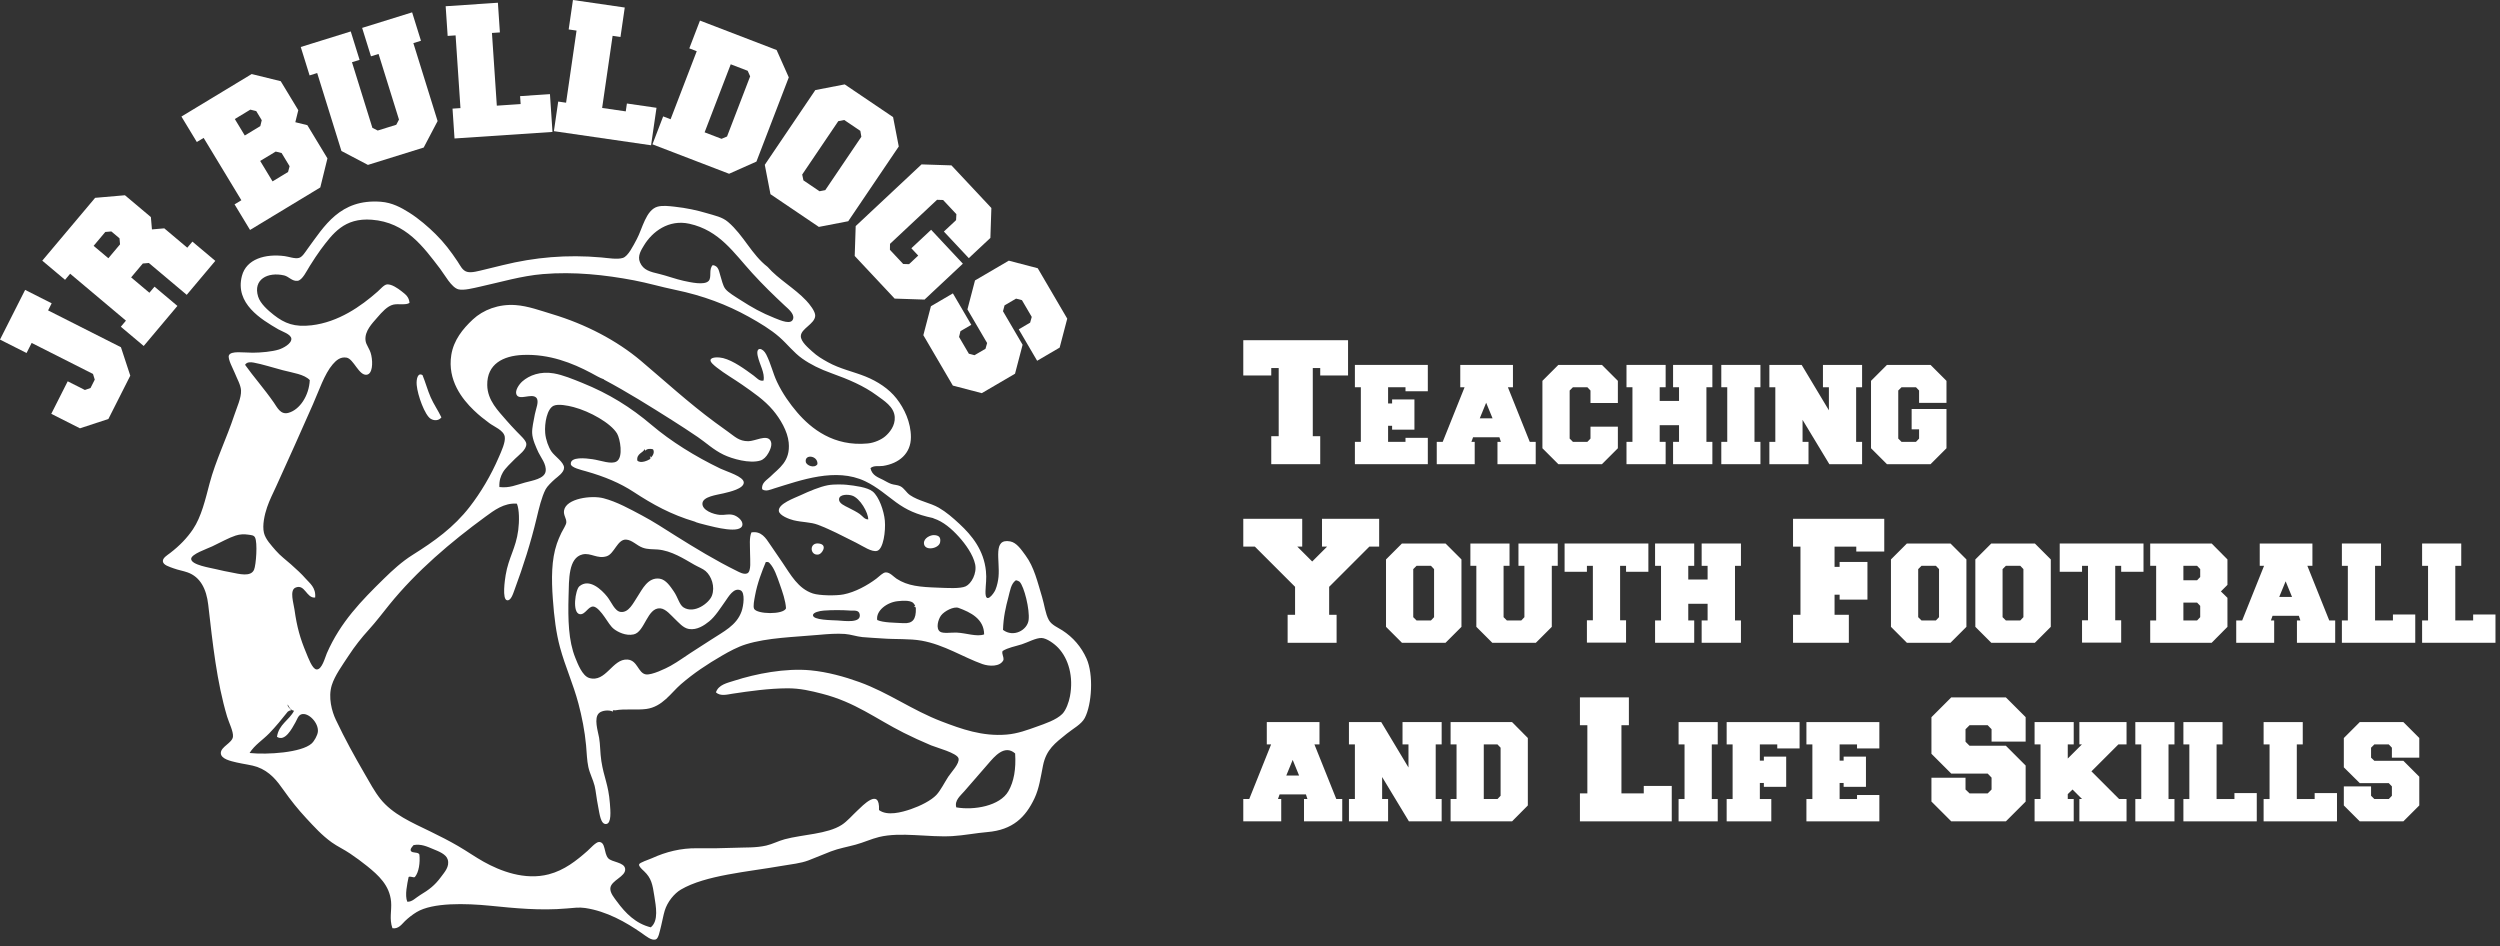 <?xml version="1.0" encoding="UTF-8" standalone="no"?> <svg xmlns="http://www.w3.org/2000/svg" xmlns:xlink="http://www.w3.org/1999/xlink" xmlns:serif="http://www.serif.com/" width="100%" height="100%" viewBox="0 0 354 134" version="1.1" xml:space="preserve" style="fill-rule:evenodd;clip-rule:evenodd;stroke-linejoin:round;stroke-miterlimit:2;"><rect x="0" y="0" width="354" height="134" fill="#333333" stroke="none"/> <g transform="matrix(1,0,0,1,-4.777,-2.299)"> <path d="M67.281,61.402C66.8,60.4 66.198,59.553 65.754,58.54C65.32,57.548 65.046,56.5 64.609,55.422C63.963,55.006 63.701,55.916 63.782,56.822C63.914,58.299 64.941,61.092 65.754,61.593C66.274,61.914 66.914,61.868 67.281,61.402Z" style="fill:white;"></path> <path d="M127.718,75.844C127.731,74.909 126.568,72.834 125.428,72.472C124.847,72.287 123.632,72.266 123.583,72.981C123.542,73.578 124.408,73.93 124.919,74.19C125.489,74.479 126.122,74.804 126.509,75.08C126.916,75.37 127.198,75.869 127.718,75.844ZM128.354,71.899C129.233,72.615 129.95,74.624 130.072,76.034C130.198,77.508 129.864,80.029 128.99,80.297C128.244,80.525 126.975,79.638 126.128,79.215C124.212,78.261 122.457,77.312 120.593,76.607C119.54,76.209 118.435,76.275 117.158,75.971C116.568,75.831 115.113,75.295 115.058,74.635C114.973,73.622 117.292,72.821 118.175,72.408C119.326,71.869 120.855,71.224 121.992,71.009C122.923,70.833 124.297,70.906 124.664,70.945C125.8,71.065 127.605,71.289 128.354,71.899Z" style="fill:white;"></path> <path d="M137.006,78.07C136.535,78.059 135.583,78.475 135.607,79.215C135.644,80.383 137.731,80.007 137.897,79.088C138.029,78.358 137.698,78.087 137.006,78.07Z" style="fill:white;"></path> <path d="M120.847,79.279C119.27,78.964 119.434,81.099 120.72,80.806C121.158,80.706 121.977,79.505 120.847,79.279Z" style="fill:white;"></path> <path d="M62.955,122.793C63.173,123.147 63.996,122.896 64.164,123.302C64.281,124.452 64.093,125.807 63.527,126.483C63.304,126.624 62.897,126.318 62.637,126.483C62.442,127.442 62.071,129.068 62.446,129.982C63.125,130.039 63.649,129.411 64.291,129.027C65.501,128.304 66.352,127.667 67.217,126.483C67.705,125.815 68.482,125.013 68.172,124.002C67.94,123.247 66.914,122.86 66.136,122.539C65.265,122.179 64.4,121.758 63.337,121.966C63.182,122.174 62.806,122.494 62.955,122.793ZM140.187,116.622C142.698,117.066 146.372,116.425 147.567,114.332C148.359,112.944 148.656,111.183 148.521,108.988C147.013,107.656 145.557,109.467 144.704,110.451C143.562,111.769 142.447,113.033 141.332,114.332C140.776,114.98 139.906,115.634 140.187,116.622ZM46.033,102.881C45.797,102.878 45.664,102.978 45.524,103.071C44.686,104.128 43.845,105.163 42.915,106.125C42.002,107.071 40.831,107.784 40.116,108.924C42.646,109.189 47.451,108.874 48.895,107.588C49.291,107.236 49.73,106.414 49.786,105.934C49.936,104.655 48.413,103.107 47.432,103.453C47.002,103.605 46.845,104.168 46.605,104.598C46.106,105.494 45.124,107.371 43.997,106.634C44.254,104.856 45.726,104.291 46.414,102.944C45.918,102.847 45.72,102.451 45.524,102.054C45.418,102.352 45.876,102.633 46.033,102.881ZM125.237,88.758C124.034,88.675 122.673,88.663 121.42,88.758C120.813,88.804 119.914,89.018 119.893,89.394C119.853,90.122 122.556,90.107 123.392,90.158C124.39,90.217 126.777,90.585 126.509,89.267C126.38,88.631 125.675,88.788 125.237,88.758ZM144.131,92.13C144.119,89.948 142.224,89.005 140.505,88.376C139.833,88.13 138.489,88.83 138.024,89.458C137.621,90.002 137.245,91.312 137.897,91.748C138.342,92.045 139.495,91.842 140.25,91.875C141.581,91.934 143.088,92.505 144.131,92.13ZM128.99,90.094C129.84,90.484 131.514,90.466 132.68,90.539C134.028,90.624 134.506,89.987 134.461,88.44C134.491,88.24 134.301,88.26 134.207,88.185C134.223,88.105 134.333,88.121 134.334,88.185C134.485,88.147 134.134,87.688 134.016,87.613C133.52,87.294 132.652,87.351 131.917,87.422C130.388,87.57 128.779,88.773 128.99,90.094ZM146.803,91.494C148.282,92.606 150.248,91.535 150.429,90.094C150.613,88.631 149.801,85.347 149.157,84.686C149.088,84.616 148.644,84.399 148.584,84.496C147.92,84.98 147.793,86.005 147.567,86.849C147.196,88.23 146.855,89.693 146.803,91.494ZM113.213,81.887C112.68,83.161 112.006,84.892 111.686,86.659C111.579,87.251 111.387,88.16 111.559,88.503C111.947,89.28 115.707,89.368 116.076,88.44C116.012,87.354 115.58,86.117 115.185,85.004C114.784,83.874 114.432,82.786 113.786,82.078C113.646,81.925 113.589,81.833 113.213,81.887ZM93.428,78.706C92.213,78.644 91.768,80.711 90.692,81.06C89.357,81.493 88.428,80.524 87.257,80.806C85.255,81.287 85.35,84.327 85.285,86.722C85.193,90.066 85.267,93.024 86.239,95.438C86.561,96.237 87.224,98.007 88.211,98.301C90.569,99.002 91.488,95.556 93.619,95.692C95.068,95.785 95.115,97.604 96.227,97.792C97.052,97.931 99.089,96.939 99.726,96.583C100.891,95.931 101.719,95.288 102.589,94.738C103.467,94.183 104.47,93.537 105.452,92.893C107.211,91.739 109.068,90.874 109.778,88.885C110.072,88.061 110.306,86.212 109.651,85.895C108.694,85.434 107.938,86.787 107.488,87.422C106.796,88.397 106.064,89.583 105.197,90.285C104.519,90.835 103.49,91.548 102.334,91.366C101.496,91.234 100.865,90.423 100.299,89.903C99.838,89.481 99.07,88.496 98.263,88.44C96.414,88.311 96.089,91.782 94.509,92.13C93.364,92.382 92.223,91.762 91.71,91.366C91.232,90.997 90.865,90.349 90.374,89.649C89.98,89.085 89.309,88.213 88.784,88.185C88.062,88.147 87.635,89.384 86.875,89.267C85.766,89.096 86.244,85.804 86.811,85.323C88.221,84.126 89.97,85.804 90.756,86.786C91.355,87.535 91.82,88.851 92.664,88.949C93.817,89.082 94.436,87.694 95.082,86.722C95.702,85.789 96.516,83.986 98.199,84.241C99.095,84.377 99.736,85.397 100.172,86.022C100.785,86.905 100.968,87.935 101.571,88.313C103.093,89.266 105.182,87.695 105.579,86.659C106.069,85.379 105.514,83.871 104.688,83.16C104.301,82.826 103.646,82.581 103.098,82.269C101.667,81.455 99.848,80.257 97.881,80.106C97.117,80.047 96.503,80.111 95.781,79.851C94.934,79.547 94.283,78.751 93.428,78.706ZM39.925,78.007C39.356,77.922 38.762,77.933 38.144,78.134C37.159,78.453 36.097,79.063 34.836,79.661C34.07,80.024 31.836,80.765 31.846,81.442C31.858,82.31 34.595,82.699 35.408,82.905C36.151,83.093 36.881,83.231 37.508,83.35C38.641,83.567 40.287,84.037 40.752,82.969C41.035,82.319 41.274,79.103 40.88,78.388C40.707,78.076 40.374,78.073 39.925,78.007ZM120.529,68.019C120.608,66.793 118.691,66.563 118.875,67.701C118.96,68.229 120.131,68.666 120.529,68.019ZM96.163,66.11C96.072,66.096 96.141,65.92 96.036,65.919C95.871,66.399 94.881,66.525 95.018,67.51C95.505,68.002 96.567,67.463 96.799,67.319C96.978,67.255 96.782,67.049 96.799,66.937C96.935,66.907 96.92,67.028 96.927,67.128C97.196,66.859 97.523,66.364 97.245,65.919C96.864,65.802 96.349,65.849 96.163,66.11ZM39.48,53.959C40.606,55.556 42.243,57.41 43.551,59.303C44.037,60.006 44.504,61.045 45.587,60.766C47.216,60.347 48.543,58.313 48.641,56.122C47.858,55.293 46.273,55.103 44.824,54.723C43.383,54.344 41.913,53.864 40.689,53.641C40.263,53.564 39.726,53.535 39.48,53.959ZM105.706,39.836C106.57,39.961 106.585,40.768 106.788,41.363C106.989,41.952 107.117,42.736 107.488,43.208C107.891,43.722 108.873,44.299 109.651,44.798C111.279,45.843 112.573,46.579 114.486,47.343C115.361,47.693 116.87,48.358 117.094,47.407C117.259,46.704 116.341,45.989 115.885,45.562C114.272,44.049 112.888,42.715 111.305,40.981C108.679,38.106 106.669,34.933 102.398,33.983C99.447,33.327 97.127,35.123 95.972,37.037C95.601,37.652 94.998,38.535 95.4,39.454C95.879,40.552 96.791,40.776 98.199,41.108C99.054,41.31 100.584,41.853 101.571,42.063C102.53,42.266 104.538,42.741 105.134,42.063C105.589,41.544 105.095,40.412 105.706,39.836ZM77.969,73.617C76.161,73.475 74.729,74.574 73.515,75.462C68.589,79.066 63.771,83.154 59.901,87.931C58.95,89.105 58.034,90.33 56.975,91.494C55.985,92.58 55.021,93.791 54.112,95.183C53.267,96.477 52.179,97.964 51.758,99.318C51.218,101.056 51.774,103.047 52.331,104.217C53.691,107.073 54.886,109.228 56.402,111.851C57.111,113.077 57.826,114.408 58.629,115.413C60.38,117.608 63.076,118.755 65.754,120.057C67.076,120.7 68.402,121.375 69.635,122.093C70.933,122.849 72.092,123.667 73.261,124.32C75.594,125.622 79.07,126.994 82.486,126.101C84.701,125.522 86.409,124.157 87.957,122.793C88.3,122.49 89.171,121.503 89.611,121.52C90.557,121.557 90.266,123.085 90.883,123.811C91.395,124.413 93.201,124.358 93.3,125.338C93.413,126.441 91.289,126.943 91.201,128.073C91.149,128.739 91.765,129.45 92.155,129.982C93.341,131.601 94.808,133.089 96.927,133.608C98.076,132.687 97.649,130.614 97.436,129.218C97.173,127.5 97.018,126.653 95.972,125.656C95.714,125.409 95.214,124.995 95.272,124.701C95.326,124.432 96.609,124.043 97.117,123.811C99.075,122.918 101.194,122.383 103.48,122.411C105.268,122.433 107.019,122.418 108.696,122.348C110.361,122.277 111.777,122.374 113.277,122.03C114.146,121.83 114.989,121.38 115.885,121.139C118.451,120.449 121.931,120.418 123.965,119.103C124.758,118.59 125.478,117.725 126.191,117.067C126.883,116.429 129.393,113.716 129.244,117.004C130.41,117.874 132.425,117.336 133.762,116.876C135.084,116.422 136.631,115.658 137.388,114.841C137.973,114.208 138.531,113.086 139.042,112.296C139.467,111.639 140.68,110.426 140.505,109.688C140.326,108.931 137.378,108.158 136.624,107.843C135.207,107.249 133.909,106.647 132.744,106.062C128.744,104.051 125.89,101.734 121.165,100.527C119.604,100.128 118.076,99.754 116.267,99.764C113.693,99.778 110.977,100.151 108.505,100.527C107.751,100.642 106.782,100.926 106.152,100.336C106.526,99.243 107.73,99.014 108.76,98.682C111.792,97.706 115.979,96.872 119.575,97.219C121.933,97.447 124.351,98.115 126.445,98.873C130.636,100.39 133.926,102.862 138.151,104.471C140.881,105.51 143.864,106.604 147.312,106.316C148.876,106.186 150.257,105.666 151.638,105.171C152.703,104.788 154.362,104.241 155.201,103.39C155.739,102.843 156.132,101.703 156.282,100.908C156.81,98.12 156.084,95.583 154.628,94.038C154.069,93.445 153.002,92.671 152.274,92.639C151.477,92.604 150.287,93.272 149.475,93.529C148.489,93.842 147.519,93.996 146.74,94.483C146.592,94.925 146.925,95.217 146.867,95.756C146.39,96.757 144.802,96.657 143.877,96.328C141.188,95.374 138.464,93.588 135.288,93.02C133.543,92.708 131.612,92.853 129.69,92.702C128.776,92.631 127.823,92.605 126.891,92.511C126.043,92.426 125.241,92.127 124.41,92.066C123.255,91.982 121.998,92.078 120.72,92.193C117.174,92.514 113.473,92.585 110.414,93.529C109.225,93.897 108.065,94.527 107.042,95.12C104.903,96.36 103.011,97.617 101.189,99.191C99.795,100.396 98.586,102.384 96.29,102.69C94.931,102.871 93.242,102.632 91.901,102.881C91.836,102.893 91.443,102.756 91.583,103.071C91.011,102.776 90.027,102.893 89.611,103.262C88.825,103.958 89.445,105.835 89.611,106.761C89.779,107.701 89.746,108.889 89.929,110.07C90.295,112.429 90.928,113.356 91.137,116.049C91.223,117.143 91.381,118.87 90.629,118.976C89.821,119.089 89.673,117.498 89.483,116.558C89.225,115.28 89.153,114.282 88.974,113.568C88.749,112.668 88.286,111.844 88.084,110.897C87.884,109.962 87.863,108.915 87.766,107.843C87.58,105.801 87.168,103.747 86.684,101.926C85.934,99.102 84.834,96.759 84.076,93.974C83.526,91.953 83.244,89.708 83.058,87.104C82.854,84.261 82.853,81.545 83.63,79.279C83.787,78.824 84,78.298 84.267,77.752C84.487,77.302 84.941,76.636 84.966,76.289C85.01,75.698 84.528,75.261 84.648,74.571C84.943,72.881 88.515,72.397 90.247,72.854C92.152,73.356 93.993,74.391 95.654,75.271C97.332,76.16 98.785,77.129 100.489,78.197C103.124,79.849 106.132,81.683 109.142,83.16C109.414,83.293 110.131,83.709 110.605,83.478C111.18,83.197 110.987,81.617 110.987,80.679C110.987,79.519 110.848,78.469 111.177,77.689C112.583,77.44 113.245,78.539 113.786,79.343C114.357,80.191 115.008,81.13 115.567,81.951C116.737,83.67 117.786,85.657 119.893,86.34C120.815,86.64 123.146,86.676 124.219,86.468C125.867,86.147 127.603,85.186 128.863,84.241C129.302,83.912 129.783,83.365 130.199,83.35C130.796,83.33 131.297,83.96 131.726,84.241C133.318,85.285 135.065,85.424 137.642,85.513C138.857,85.556 140.739,85.686 141.523,85.323C142.312,84.957 143.13,83.497 142.859,82.205C142.575,80.854 141.495,79.348 140.569,78.325C139.507,77.152 138.331,76.151 137.006,75.716C136.958,75.701 136.887,75.654 136.879,75.653C134.548,75.156 133.152,74.506 131.662,73.426C130.381,72.498 129.005,71.258 127.273,70.436C123.103,68.457 118.151,70.311 114.422,71.454C113.888,71.618 113.224,71.954 112.704,71.581C112.547,70.67 113.414,70.235 113.849,69.8C115.052,68.597 116.719,67.667 116.458,64.965C116.301,63.352 115.256,61.6 114.231,60.384C113.004,58.93 111.43,57.871 109.841,56.758C108.726,55.978 107.421,55.239 106.279,54.341C105.901,54.044 105.309,53.572 105.388,53.259C105.504,52.804 106.652,52.874 107.169,53.005C108.634,53.375 110.28,54.598 111.495,55.486C111.914,55.791 112.31,56.335 112.895,56.186C113.103,55.076 112.347,53.971 112.068,52.687C111.773,51.328 112.784,51.515 113.277,52.496C113.967,53.87 114.191,55.08 114.803,56.377C115.579,58.019 116.635,59.502 117.666,60.703C119.634,62.994 122.841,65.558 127.654,65.092C128.613,64.999 129.6,64.536 130.134,64.074C130.735,63.557 131.557,62.582 131.471,61.339C131.369,59.866 129.919,59.021 128.927,58.285C127.121,56.946 124.907,56.007 122.565,55.168C120.886,54.567 119.537,53.899 118.366,53.068C117.144,52.201 116.301,51.049 115.122,50.015C113.933,48.972 112.353,48.016 110.796,47.152C107.73,45.451 104.337,44.155 100.362,43.335C98.398,42.93 96.488,42.363 94.573,41.999C90.457,41.216 86.062,40.742 81.658,41.108C78.609,41.362 75.678,42.248 72.752,42.89C71.812,43.096 70.462,43.458 69.698,43.271C68.707,43.028 67.73,41.18 67.09,40.345C64.735,37.276 62.26,33.778 57.42,33.411C53.523,33.115 51.904,35.354 50.168,37.673C49.741,38.243 49.17,39.129 48.641,39.963C48.221,40.625 47.596,41.975 46.923,42.063C46.154,42.163 45.668,41.451 45.015,41.299C42.688,40.76 40.579,41.865 41.325,44.289C41.633,45.293 42.724,46.249 43.551,46.898C45.105,48.114 46.486,48.641 48.895,48.361C52.697,47.918 55.895,45.664 58.247,43.589C58.641,43.242 59.151,42.612 59.583,42.571C60.218,42.512 61.109,43.125 61.619,43.526C62.215,43.995 62.689,44.333 62.764,45.18C62.305,45.543 61.151,45.274 60.474,45.434C59.611,45.639 58.863,46.493 58.183,47.279C57.478,48.096 56.41,49.166 56.53,50.46C56.599,51.21 57.144,51.603 57.356,52.623C57.59,53.743 57.511,55.23 56.72,55.359C55.604,55.541 54.862,53.123 53.858,52.941C52.966,52.78 52.362,53.343 51.885,53.895C50.717,55.249 49.914,57.692 49.086,59.557C47.325,63.524 45.654,67.317 43.869,71.2C43.428,72.16 42.952,73.088 42.597,74.126C42.247,75.149 41.895,76.67 42.152,77.752C42.368,78.661 43.203,79.528 43.806,80.233C44.46,80.998 45.327,81.628 45.969,82.205C46.755,82.911 47.446,83.527 48.068,84.241C48.63,84.886 49.531,85.488 49.404,86.913C48.167,87.051 47.955,84.914 46.605,85.513C45.756,85.891 46.35,87.716 46.478,88.631C46.822,91.099 47.286,92.722 48.132,94.738C48.405,95.388 48.988,97.037 49.595,97.092C50.365,97.161 50.803,95.385 51.058,94.802C52.993,90.375 55.958,87.358 59.138,84.241C60.402,83.002 61.705,81.814 63.209,80.869C66.266,78.95 69.024,76.986 71.289,74.062C72.83,72.073 74.271,69.681 75.424,67.001C75.766,66.206 76.378,64.907 76.251,64.138C76.1,63.224 74.721,62.705 74.088,62.229C73.244,61.596 72.688,61.179 71.861,60.384C70.235,58.823 68.109,56.147 68.68,52.56C69.014,50.467 70.3,48.872 71.734,47.534C73.193,46.173 75.378,45.326 77.778,45.498C79.549,45.625 81.316,46.287 82.931,46.77C87.694,48.196 92.128,50.516 95.527,53.387C98.726,56.088 102.334,59.384 106.024,62.102C106.569,62.503 107.226,62.985 107.869,63.438C108.8,64.094 109.413,64.78 110.732,64.774C111.7,64.77 113.289,63.813 113.849,64.647C114.232,65.216 113.788,66.073 113.595,66.428C113.289,66.99 112.877,67.378 112.45,67.51C110.926,67.979 108.447,67.269 107.233,66.683C105.782,65.982 104.717,64.957 103.607,64.202C102.379,63.365 101.159,62.569 99.917,61.784C96.809,59.822 93.638,57.827 90.31,56.059C90.232,56.017 90.406,56.048 90.247,55.995C89.714,55.817 89.029,55.403 88.465,55.104C85.844,53.714 82.578,52.397 78.796,52.56C76.022,52.679 73.726,53.841 73.77,56.822C73.802,59.013 75.33,60.471 76.505,61.848C76.906,62.317 77.404,62.843 77.969,63.438C78.433,63.927 79.285,64.657 79.305,65.156C79.337,65.986 78.242,66.728 77.714,67.255C77.153,67.816 76.311,68.617 75.996,69.164C75.681,69.711 75.444,70.348 75.488,71.263C76.925,71.435 77.849,70.971 79.114,70.627C80.174,70.338 81.876,70.097 82.04,69.037C82.193,68.049 81.313,67.001 81.022,66.365C80.687,65.63 80.172,64.547 80.131,63.629C80.099,62.884 80.33,61.966 80.513,60.957C80.654,60.183 81.18,59.082 80.704,58.603C80.044,57.94 78.29,59.064 77.905,58.158C77.67,57.605 78.274,56.719 78.732,56.313C79.726,55.431 81.311,54.843 83.185,55.168C84.492,55.394 85.898,55.982 87.193,56.504C91.012,58.044 94.081,59.96 97.054,62.484C99.76,64.782 103.203,66.933 106.788,68.655C107.707,69.096 110.097,69.773 110.096,70.627C110.095,71.495 108.132,71.94 107.233,72.154C106.238,72.39 104.335,72.61 104.243,73.553C104.146,74.55 105.801,75.141 106.724,75.207C107.427,75.258 107.86,75.042 108.569,75.207C109.125,75.337 109.978,75.972 109.905,76.607C109.747,77.984 105.79,76.888 104.879,76.671C104.182,76.504 103.275,76.263 103.161,76.162C99.795,75.164 97.203,73.729 94.509,71.963C92.575,70.694 90.389,69.782 87.766,69.037C87.101,68.848 85.646,68.516 85.603,68.019C85.506,66.917 87.784,67.191 88.656,67.319C89.89,67.499 91.332,68.099 92.092,67.637C93.078,67.037 92.574,64.394 92.155,63.693C91.272,62.212 88.293,60.544 85.984,59.939C85.132,59.716 83.831,59.466 83.185,59.748C82.251,60.157 81.854,62.211 81.977,63.629C82.058,64.571 82.446,65.624 82.867,66.237C83.329,66.911 84.645,67.751 84.648,68.528C84.651,69.214 83.69,69.838 83.376,70.118C82.88,70.56 82.265,71.153 82.04,71.581C81.467,72.673 81.088,74.314 80.768,75.653C79.93,79.153 78.879,82.453 77.651,85.768C77.43,86.363 77.13,87.41 76.569,87.295C75.859,87.149 76.269,84.393 76.378,83.732C76.79,81.24 77.828,79.937 78.159,77.37C78.318,76.145 78.327,74.475 77.969,73.617ZM60.156,129.982C59.952,127.657 58.349,126.224 56.784,124.956C56.005,124.325 55.177,123.727 54.367,123.175C53.501,122.585 52.545,122.148 51.758,121.584C50.358,120.581 49.259,119.362 48.132,118.149C46.986,116.916 45.951,115.626 44.951,114.205C44.009,112.867 43.009,111.554 41.198,110.897C40.437,110.62 39.231,110.489 38.271,110.26C37.479,110.072 36.036,109.777 36.045,108.924C36.053,108.026 37.651,107.511 37.762,106.634C37.855,105.902 37.19,104.628 36.935,103.771C35.467,98.837 34.899,93.483 34.263,87.931C34.007,85.696 33.139,83.991 31.337,83.35C30.685,83.119 30.024,83.023 29.365,82.778C28.782,82.561 27.861,82.318 27.838,81.76C27.818,81.289 28.462,80.917 28.856,80.615C30.219,79.572 31.276,78.466 32.1,77.243C33.291,75.477 33.856,73.027 34.454,70.754C35.299,67.542 36.879,64.34 37.953,61.084C38.31,60.002 38.96,58.627 38.907,57.585C38.868,56.795 38.335,55.915 38.017,55.104C37.81,54.576 36.991,53.108 37.19,52.623C37.472,51.933 39.283,52.248 40.561,52.242C41.778,52.235 43.295,52.091 44.251,51.796C44.83,51.618 46.068,50.983 46.033,50.269C46,49.622 44.707,49.236 44.188,48.933C41.737,47.506 38.011,45.271 39.035,41.363C39.663,38.965 42.351,38.209 45.078,38.564C45.675,38.641 46.523,38.977 47.114,38.818C47.597,38.688 47.991,37.997 48.323,37.546C50.704,34.313 52.918,30.441 58.692,30.866C60.324,30.986 61.619,31.717 62.7,32.393C64.1,33.268 65.458,34.462 66.454,35.446C67.701,36.68 68.572,37.841 69.571,39.327C69.944,39.881 70.243,40.606 70.907,40.79C71.563,40.972 72.524,40.672 73.388,40.472C74.356,40.248 75.348,39.995 75.996,39.836C80.485,38.734 85.031,38.318 89.929,38.754C90.903,38.841 92.218,39.07 92.982,38.818C93.734,38.571 94.437,37.106 94.954,36.146C95.737,34.695 96.235,32.033 97.881,31.566C98.593,31.363 99.558,31.486 100.299,31.566C102,31.75 103.506,32.086 104.752,32.456C106.043,32.84 107.037,33.02 107.869,33.729C110.089,35.621 111.191,38.336 113.467,40.09C114.99,41.838 117.271,43.093 118.939,44.862C119.4,45.351 120.247,46.394 120.211,47.025C120.146,48.181 118.194,48.823 118.175,49.888C118.161,50.687 119.242,51.565 119.766,52.051C120.515,52.745 121.213,53.142 121.992,53.577C123.711,54.538 125.636,54.924 127.336,55.613C129.045,56.306 130.636,57.339 131.726,58.731C132.831,60.142 133.762,62.098 133.762,64.202C133.762,66.521 132.082,67.923 129.817,68.273C129.246,68.362 128.501,68.163 128.035,68.591C128.264,69.664 129.183,69.911 129.817,70.245C130.207,70.45 130.557,70.67 130.962,70.818C131.366,70.965 131.842,70.948 132.235,71.136C132.828,71.42 133.095,72.041 133.634,72.408C134.869,73.249 136.51,73.499 137.706,74.19C138.78,74.81 139.707,75.621 140.632,76.48C142.425,78.143 144.084,80.199 144.386,83.16C144.5,84.276 144.352,85.01 144.322,86.022C144.263,88.009 145.485,86.384 145.722,85.832C145.982,85.223 146.121,84.476 146.167,83.987C146.393,81.565 145.309,78.5 147.821,78.961C148.741,79.13 149.405,80.151 149.984,80.933C151.224,82.607 151.693,84.729 152.338,86.849C152.67,87.94 152.796,89.188 153.292,90.094C153.68,90.802 154.572,91.152 155.201,91.557C156.722,92.537 157.891,93.891 158.636,95.565C159.643,97.825 159.385,102.05 158.382,103.962C157.907,104.866 156.731,105.465 155.837,106.189C154.198,107.516 152.93,108.402 152.465,110.706C152.12,112.417 151.926,113.937 151.256,115.35C149.996,118.011 148.199,119.818 144.577,120.121C142.969,120.255 141.275,120.597 139.614,120.694C136.236,120.889 132.327,120.068 129.244,120.821C128.177,121.081 127.076,121.591 125.937,121.902C124.768,122.221 123.541,122.433 122.438,122.856C121.389,123.259 120.342,123.717 119.257,124.129C118.129,124.558 116.831,124.67 115.567,124.892C110.636,125.758 104.664,126.221 101.189,128.264C100.265,128.808 99.282,129.984 98.899,131.254C98.69,131.944 98.561,132.764 98.39,133.417C98.177,134.228 98.029,135.195 97.626,135.325C97.023,135.521 96.265,134.86 95.654,134.435C93.402,132.867 90.663,131.323 87.638,130.872C86.791,130.747 85.987,130.853 85.03,130.937C81.244,131.269 77.602,130.894 74.215,130.554C70.698,130.203 66.053,130.082 63.782,131.445C63.204,131.792 62.615,132.249 62.128,132.717C61.7,133.128 61.217,133.881 60.346,133.735C59.873,132.413 60.264,131.226 60.156,129.982Z" style="fill:white;"></path> <path d="M21.903,51.467L23.225,55.494L20.125,61.627L16.099,62.949L12.037,60.896L14.364,56.291L16.797,57.521L17.595,57.242L18.194,56.056L17.946,55.249L9.259,50.858L8.538,52.285L4.777,50.385L8.335,43.347L12.095,45.247L11.587,46.253L21.903,51.467Z" style="fill:white;fill-rule:nonzero;"></path> <path d="M26.656,42.891L29.898,45.617L25.127,51.29L21.885,48.564L22.61,47.702L14.713,41.059L13.988,41.921L10.763,39.209L18.247,30.312L22.469,29.947L26.142,33.037L26.292,34.783L28.038,34.632L31.297,37.373L32.022,36.511L35.264,39.237L31.218,44.048L25.855,39.538L24.998,39.612L23.345,41.577L25.931,43.753L26.656,42.891ZM21.774,36.9L21.7,36.043L20.544,35.071L19.687,35.145L18.034,37.111L20.12,38.865L21.774,36.9Z" style="fill:white;fill-rule:nonzero;"></path> <path d="M51.143,24.726L50.13,28.842L40.183,34.86L37.99,31.236L38.954,30.653L33.612,21.824L32.648,22.407L30.467,18.802L40.414,12.784L44.529,13.796L47.014,17.902L46.595,19.604L48.297,20.023L51.143,24.726ZM43.817,23.76L41.619,25.09L43.369,27.982L45.566,26.652L45.784,25.836L44.652,23.966L43.817,23.76ZM40.224,17.823L38.027,19.153L39.438,21.485L41.636,20.156L41.841,19.32L41.06,18.029L40.224,17.823Z" style="fill:white;fill-rule:nonzero;"></path> <path d="M64.771,23.193L56.875,25.65L53.124,23.678L49.691,12.641L48.615,12.976L47.363,8.953L54.442,6.751L55.693,10.774L54.617,11.109L57.508,20.403L58.263,20.782L60.888,19.965L61.273,19.232L58.382,9.938L57.307,10.272L56.055,6.249L63.133,4.047L64.385,8.071L63.309,8.405L66.742,19.442L64.771,23.193Z" style="fill:white;fill-rule:nonzero;"></path> <path d="M75.126,17.261L78.499,17.035L78.423,15.911L82.65,15.628L83.008,20.979L69.137,21.907L68.854,17.681L69.978,17.606L69.289,7.309L68.165,7.385L67.883,3.181L75.28,2.686L75.561,6.89L74.437,6.965L75.126,17.261Z" style="fill:white;fill-rule:nonzero;"></path> <path d="M90.04,17.584L93.385,18.07L93.546,16.955L97.738,17.563L96.968,22.87L83.21,20.873L83.819,16.681L84.934,16.843L86.416,6.631L85.301,6.469L85.906,2.299L93.242,3.364L92.637,7.534L91.522,7.372L90.04,17.584Z" style="fill:white;fill-rule:nonzero;"></path> <path d="M114.746,9.383L116.469,13.255L111.887,25.181L108.016,26.904L97.163,22.735L98.682,18.78L99.733,19.184L103.434,9.551L102.382,9.147L103.893,5.214L114.746,9.383ZM106.947,21.956L107.725,21.627L110.998,13.109L110.648,12.323L108.25,11.402L104.55,21.035L106.947,21.956Z" style="fill:white;fill-rule:nonzero;"></path> <path d="M124.388,14.249L131.238,18.881L132.042,23.042L124.886,33.625L120.725,34.429L113.875,29.797L113.071,25.636L120.227,15.053L124.388,14.249ZM126.601,20.831L124.323,19.292L123.479,19.455L118.368,27.014L118.543,27.84L120.821,29.38L121.634,29.223L126.745,21.664L126.601,20.831Z" style="fill:white;fill-rule:nonzero;"></path> <path d="M135.692,44.72L131.456,44.581L125.804,38.545L125.943,34.31L135.267,25.577L139.503,25.716L145.155,31.752L145.016,35.987L141.958,38.852L138.431,35.086L140.157,33.469L140.201,32.625L138.322,30.619L137.462,30.591L130.802,36.828L130.79,37.673L132.669,39.679L133.497,39.706L134.796,38.49L133.826,37.453L136.622,34.835L141.119,39.637L135.692,44.72Z" style="fill:white;fill-rule:nonzero;"></path> <path d="M141.765,46.108L142.838,42.008L147.622,39.209L151.722,40.282L155.898,47.419L154.825,51.519L151.636,53.385L149.03,48.932L150.644,47.987L150.873,47.175L149.485,44.802L148.653,44.584L147.019,45.54L146.801,46.372L149.578,51.117L148.505,55.217L143.799,57.971L139.699,56.898L135.523,49.761L136.596,45.661L139.707,43.84L142.313,48.294L140.777,49.193L140.579,50.014L141.967,52.386L142.768,52.596L144.324,51.686L144.553,50.873L141.765,46.108Z" style="fill:white;fill-rule:nonzero;"></path> <path d="M191.721,55.467L191.721,54.414L190.667,54.414L190.667,64.065L191.721,64.065L191.721,68.027L184.787,68.027L184.787,64.065L185.841,64.065L185.841,54.414L184.787,54.414L184.787,55.467L180.826,55.467L180.826,50.473L195.661,50.473L195.661,55.467L191.721,55.467Z" style="fill:white;fill-rule:nonzero;"></path> <path d="M203.795,64.866L203.795,64.297L206.956,64.297L206.956,68.027L196.63,68.027L196.63,64.866L197.473,64.866L197.473,57.132L196.63,57.132L196.63,53.971L206.956,53.971L206.956,57.701L203.795,57.701L203.795,57.132L201.33,57.132L201.33,59.429L201.899,59.429L201.899,58.86L205.06,58.86L205.06,63.138L201.899,63.138L201.899,62.59L201.33,62.59L201.33,64.866L203.795,64.866Z" style="fill:white;fill-rule:nonzero;"></path> <path d="M219.011,57.132L218.294,57.132L221.392,64.866L222.235,64.866L222.235,68.027L216.819,68.027L216.819,64.866L217.304,64.866L217.093,64.213L213.363,64.213L213.131,64.866L213.595,64.866L213.595,68.027L208.221,68.027L208.221,64.866L209.064,64.866L212.162,57.132L211.551,57.132L211.551,53.971L219.011,53.971L219.011,57.132ZM216.124,61.536L215.217,59.324L214.311,61.536L216.124,61.536Z" style="fill:white;fill-rule:nonzero;"></path> <path d="M229.99,59.366L229.99,57.596L229.547,57.132L227.503,57.132L227.039,57.596L227.039,64.402L227.503,64.866L229.547,64.866L229.99,64.402L229.99,62.717L233.867,62.717L233.867,65.772L231.612,68.027L225.438,68.027L223.183,65.772L223.183,56.226L225.438,53.971L231.612,53.971L233.867,56.226L233.867,59.366L229.99,59.366Z" style="fill:white;fill-rule:nonzero;"></path> <path d="M242.528,62.506L239.789,62.506L239.789,64.866L240.632,64.866L240.632,68.027L235.089,68.027L235.089,64.866L235.932,64.866L235.932,57.132L235.089,57.132L235.089,53.971L240.632,53.971L240.632,57.132L239.789,57.132L239.789,59.071L242.528,59.071L242.528,57.132L241.685,57.132L241.685,53.971L247.249,53.971L247.249,57.132L246.406,57.132L246.406,64.866L247.249,64.866L247.249,68.027L241.685,68.027L241.685,64.866L242.528,64.866L242.528,62.506Z" style="fill:white;fill-rule:nonzero;"></path> <path d="M248.513,68.027L248.513,64.866L249.356,64.866L249.356,57.132L248.513,57.132L248.513,53.971L254.055,53.971L254.055,57.132L253.212,57.132L253.212,64.866L254.055,64.866L254.055,68.027L248.513,68.027Z" style="fill:white;fill-rule:nonzero;"></path> <path d="M260.019,61.747L260.019,64.866L260.862,64.866L260.862,68.027L255.32,68.027L255.32,64.866L256.163,64.866L256.163,57.132L255.32,57.132L255.32,53.971L259.893,53.971L263.749,60.398L263.749,57.132L262.906,57.132L262.906,53.971L268.449,53.971L268.449,57.132L267.606,57.132L267.606,64.866L268.449,64.866L268.449,68.027L263.812,68.027L260.019,61.747Z" style="fill:white;fill-rule:nonzero;"></path> <path d="M280.398,65.772L278.143,68.027L271.968,68.027L269.713,65.772L269.713,56.226L271.968,53.971L278.143,53.971L280.398,56.226L280.398,59.345L276.52,59.345L276.52,57.596L276.078,57.132L274.033,57.132L273.57,57.596L273.57,64.402L274.033,64.866L276.078,64.866L276.52,64.402L276.52,63.096L275.466,63.096L275.466,60.209L280.398,60.209L280.398,65.772Z" style="fill:white;fill-rule:nonzero;"></path> <path d="M192.985,89.353L194.039,89.353L194.039,93.315L187.105,93.315L187.105,89.353L188.159,89.353L188.159,85.391L182.469,79.702L180.826,79.702L180.826,75.761L189.171,75.761L189.171,79.702L188.475,79.702L190.583,81.809L192.69,79.702L191.973,79.702L191.973,75.761L200.066,75.761L200.066,79.702L198.675,79.702L192.985,85.391L192.985,89.353Z" style="fill:white;fill-rule:nonzero;"></path> <path d="M203.29,79.259L209.465,79.259L211.72,81.514L211.72,91.06L209.465,93.315L203.29,93.315L201.036,91.06L201.036,81.514L203.29,79.259ZM207.4,82.42L205.356,82.42L204.892,82.884L204.892,89.69L205.356,90.154L207.4,90.154L207.842,89.69L207.842,82.884L207.4,82.42Z" style="fill:white;fill-rule:nonzero;"></path> <path d="M222.256,93.315L216.082,93.315L213.827,91.06L213.827,82.42L212.984,82.42L212.984,79.259L218.526,79.259L218.526,82.42L217.683,82.42L217.683,89.69L218.147,90.154L220.191,90.154L220.633,89.69L220.633,82.42L219.791,82.42L219.791,79.259L225.354,79.259L225.354,82.42L224.511,82.42L224.511,91.06L222.256,93.315Z" style="fill:white;fill-rule:nonzero;"></path> <path d="M235.026,83.263L235.026,82.42L234.183,82.42L234.183,90.133L235.026,90.133L235.026,93.294L229.484,93.294L229.484,90.133L230.327,90.133L230.327,82.42L229.484,82.42L229.484,83.263L226.323,83.263L226.323,79.259L238.187,79.259L238.187,83.263L235.026,83.263Z" style="fill:white;fill-rule:nonzero;"></path> <path d="M246.574,87.794L243.835,87.794L243.835,90.154L244.678,90.154L244.678,93.315L239.135,93.315L239.135,90.154L239.978,90.154L239.978,82.42L239.135,82.42L239.135,79.259L244.678,79.259L244.678,82.42L243.835,82.42L243.835,84.359L246.574,84.359L246.574,82.42L245.731,82.42L245.731,79.259L251.295,79.259L251.295,82.42L250.452,82.42L250.452,90.154L251.295,90.154L251.295,93.315L245.731,93.315L245.731,90.154L246.574,90.154L246.574,87.794Z" style="fill:white;fill-rule:nonzero;"></path> <path d="M264.55,86.508L264.55,89.353L266.573,89.353L266.573,93.315L258.67,93.315L258.67,89.353L259.724,89.353L259.724,79.702L258.67,79.702L258.67,75.761L271.588,75.761L271.588,80.397L267.627,80.397L267.627,79.702L264.55,79.702L264.55,82.568L265.266,82.568L265.266,81.872L269.207,81.872L269.207,87.204L265.266,87.204L265.266,86.508L264.55,86.508Z" style="fill:white;fill-rule:nonzero;"></path> <path d="M274.791,79.259L280.966,79.259L283.221,81.514L283.221,91.06L280.966,93.315L274.791,93.315L272.537,91.06L272.537,81.514L274.791,79.259ZM278.901,82.42L276.857,82.42L276.393,82.884L276.393,89.69L276.857,90.154L278.901,90.154L279.343,89.69L279.343,82.884L278.901,82.42Z" style="fill:white;fill-rule:nonzero;"></path> <path d="M286.74,79.259L292.914,79.259L295.169,81.514L295.169,91.06L292.914,93.315L286.74,93.315L284.485,91.06L284.485,81.514L286.74,79.259ZM290.849,82.42L288.805,82.42L288.341,82.884L288.341,89.69L288.805,90.154L290.849,90.154L291.292,89.69L291.292,82.884L290.849,82.42Z" style="fill:white;fill-rule:nonzero;"></path> <path d="M305.136,83.263L305.136,82.42L304.293,82.42L304.293,90.133L305.136,90.133L305.136,93.294L299.594,93.294L299.594,90.133L300.437,90.133L300.437,82.42L299.594,82.42L299.594,83.263L296.433,83.263L296.433,79.259L308.297,79.259L308.297,83.263L305.136,83.263Z" style="fill:white;fill-rule:nonzero;"></path> <path d="M320.183,91.06L317.949,93.315L309.246,93.315L309.246,90.154L310.088,90.154L310.088,82.42L309.246,82.42L309.246,79.259L317.949,79.259L320.183,81.514L320.183,85.117L319.255,86.045L320.183,86.951L320.183,91.06ZM315.884,87.625L313.945,87.625L313.945,90.154L315.884,90.154L316.326,89.69L316.326,88.089L315.884,87.625ZM315.884,82.42L313.945,82.42L313.945,84.464L315.884,84.464L316.326,84.001L316.326,82.884L315.884,82.42Z" style="fill:white;fill-rule:nonzero;"></path> <path d="M332.216,82.42L331.499,82.42L334.597,90.154L335.44,90.154L335.44,93.315L330.024,93.315L330.024,90.154L330.509,90.154L330.298,89.501L326.568,89.501L326.336,90.154L326.8,90.154L326.8,93.315L321.426,93.315L321.426,90.154L322.269,90.154L325.367,82.42L324.756,82.42L324.756,79.259L332.216,79.259L332.216,82.42ZM329.329,86.824L328.423,84.612L327.516,86.824L329.329,86.824Z" style="fill:white;fill-rule:nonzero;"></path> <path d="M341.088,90.154L343.616,90.154L343.616,89.311L346.777,89.311L346.777,93.315L336.388,93.315L336.388,90.154L337.231,90.154L337.231,82.42L336.388,82.42L336.388,79.259L341.93,79.259L341.93,82.42L341.088,82.42L341.088,90.154Z" style="fill:white;fill-rule:nonzero;"></path> <path d="M352.446,90.154L354.975,90.154L354.975,89.311L358.136,89.311L358.136,93.315L347.747,93.315L347.747,90.154L348.589,90.154L348.589,82.42L347.747,82.42L347.747,79.259L353.289,79.259L353.289,82.42L352.446,82.42L352.446,90.154Z" style="fill:white;fill-rule:nonzero;"></path> <path d="M191.615,107.708L190.899,107.708L193.997,115.442L194.839,115.442L194.839,118.603L189.424,118.603L189.424,115.442L189.908,115.442L189.697,114.789L185.967,114.789L185.736,115.442L186.199,115.442L186.199,118.603L180.826,118.603L180.826,115.442L181.668,115.442L184.766,107.708L184.155,107.708L184.155,104.547L191.615,104.547L191.615,107.708ZM188.728,112.113L187.822,109.9L186.916,112.113L188.728,112.113Z" style="fill:white;fill-rule:nonzero;"></path> <path d="M200.487,112.324L200.487,115.442L201.33,115.442L201.33,118.603L195.787,118.603L195.787,115.442L196.63,115.442L196.63,107.708L195.787,107.708L195.787,104.547L200.36,104.547L204.217,110.975L204.217,107.708L203.374,107.708L203.374,104.547L208.916,104.547L208.916,107.708L208.073,107.708L208.073,115.442L208.916,115.442L208.916,118.603L204.28,118.603L200.487,112.324Z" style="fill:white;fill-rule:nonzero;"></path> <path d="M218.884,104.547L221.118,106.802L221.118,116.349L218.884,118.603L210.181,118.603L210.181,115.442L211.024,115.442L211.024,107.708L210.181,107.708L210.181,104.547L218.884,104.547ZM216.819,115.442L217.262,114.979L217.262,108.172L216.819,107.708L214.88,107.708L214.88,115.442L216.819,115.442Z" style="fill:white;fill-rule:nonzero;"></path> <path d="M234.373,114.642L237.534,114.642L237.534,113.588L241.496,113.588L241.496,118.603L228.494,118.603L228.494,114.642L229.547,114.642L229.547,104.99L228.494,104.99L228.494,101.049L235.427,101.049L235.427,104.99L234.373,104.99L234.373,114.642Z" style="fill:white;fill-rule:nonzero;"></path> <path d="M242.465,118.603L242.465,115.442L243.308,115.442L243.308,107.708L242.465,107.708L242.465,104.547L248.008,104.547L248.008,107.708L247.165,107.708L247.165,115.442L248.008,115.442L248.008,118.603L242.465,118.603Z" style="fill:white;fill-rule:nonzero;"></path> <path d="M253.971,113.167L253.971,115.442L255.594,115.442L255.594,118.603L249.272,118.603L249.272,115.442L250.115,115.442L250.115,107.708L249.272,107.708L249.272,104.547L259.598,104.547L259.598,108.277L256.437,108.277L256.437,107.708L253.971,107.708L253.971,110.005L254.54,110.005L254.54,109.436L257.701,109.436L257.701,113.714L254.54,113.714L254.54,113.167L253.971,113.167Z" style="fill:white;fill-rule:nonzero;"></path> <path d="M267.732,115.442L267.732,114.873L270.893,114.873L270.893,118.603L260.567,118.603L260.567,115.442L261.41,115.442L261.41,107.708L260.567,107.708L260.567,104.547L270.893,104.547L270.893,108.277L267.732,108.277L267.732,107.708L265.266,107.708L265.266,110.005L265.835,110.005L265.835,109.436L268.996,109.436L268.996,113.714L265.835,113.714L265.835,113.167L265.266,113.167L265.266,115.442L267.732,115.442Z" style="fill:white;fill-rule:nonzero;"></path> <path d="M281.072,111.839L278.269,109.036L278.269,103.852L281.072,101.049L288.806,101.049L291.609,103.852L291.609,107.308L286.783,107.308L286.783,105.559L286.235,104.99L283.664,104.99L283.095,105.559L283.095,107.329L283.664,107.898L288.806,107.898L291.609,110.701L291.609,115.801L288.806,118.603L281.072,118.603L278.269,115.801L278.269,112.429L283.095,112.429L283.095,114.094L283.664,114.642L286.235,114.642L286.783,114.094L286.783,112.408L286.235,111.839L281.072,111.839Z" style="fill:white;fill-rule:nonzero;"></path> <path d="M298.415,115.442L298.415,118.603L292.873,118.603L292.873,115.442L293.716,115.442L293.716,107.708L292.873,107.708L292.873,104.547L298.415,104.547L298.415,107.708L297.572,107.708L297.572,109.71L299.574,107.708L299.216,107.708L299.216,104.547L305.896,104.547L305.896,107.708L304.737,107.708L300.923,111.523L304.842,115.442L305.896,115.442L305.896,118.603L299.216,118.603L299.216,115.442L299.595,115.442L298.246,114.094L297.572,114.747L297.572,115.442L298.415,115.442Z" style="fill:white;fill-rule:nonzero;"></path> <path d="M307.139,118.603L307.139,115.442L307.982,115.442L307.982,107.708L307.139,107.708L307.139,104.547L312.682,104.547L312.682,107.708L311.839,107.708L311.839,115.442L312.682,115.442L312.682,118.603L307.139,118.603Z" style="fill:white;fill-rule:nonzero;"></path> <path d="M318.645,115.442L321.174,115.442L321.174,114.6L324.335,114.6L324.335,118.603L313.946,118.603L313.946,115.442L314.789,115.442L314.789,107.708L313.946,107.708L313.946,104.547L319.488,104.547L319.488,107.708L318.645,107.708L318.645,115.442Z" style="fill:white;fill-rule:nonzero;"></path> <path d="M330.004,115.442L332.533,115.442L332.533,114.6L335.694,114.6L335.694,118.603L325.304,118.603L325.304,115.442L326.147,115.442L326.147,107.708L325.304,107.708L325.304,104.547L330.847,104.547L330.847,107.708L330.004,107.708L330.004,115.442Z" style="fill:white;fill-rule:nonzero;"></path> <path d="M338.918,113.188L336.663,110.954L336.663,106.802L338.918,104.547L345.092,104.547L347.347,106.802L347.347,109.584L343.469,109.584L343.469,108.172L343.027,107.708L340.983,107.708L340.519,108.172L340.519,109.584L340.983,110.027L345.092,110.027L347.347,112.281L347.347,116.349L345.092,118.603L338.918,118.603L336.663,116.349L336.663,113.651L340.519,113.651L340.519,114.979L340.983,115.442L343.027,115.442L343.469,114.979L343.469,113.651L343.027,113.188L338.918,113.188Z" style="fill:white;fill-rule:nonzero;"></path> </g> </svg> 